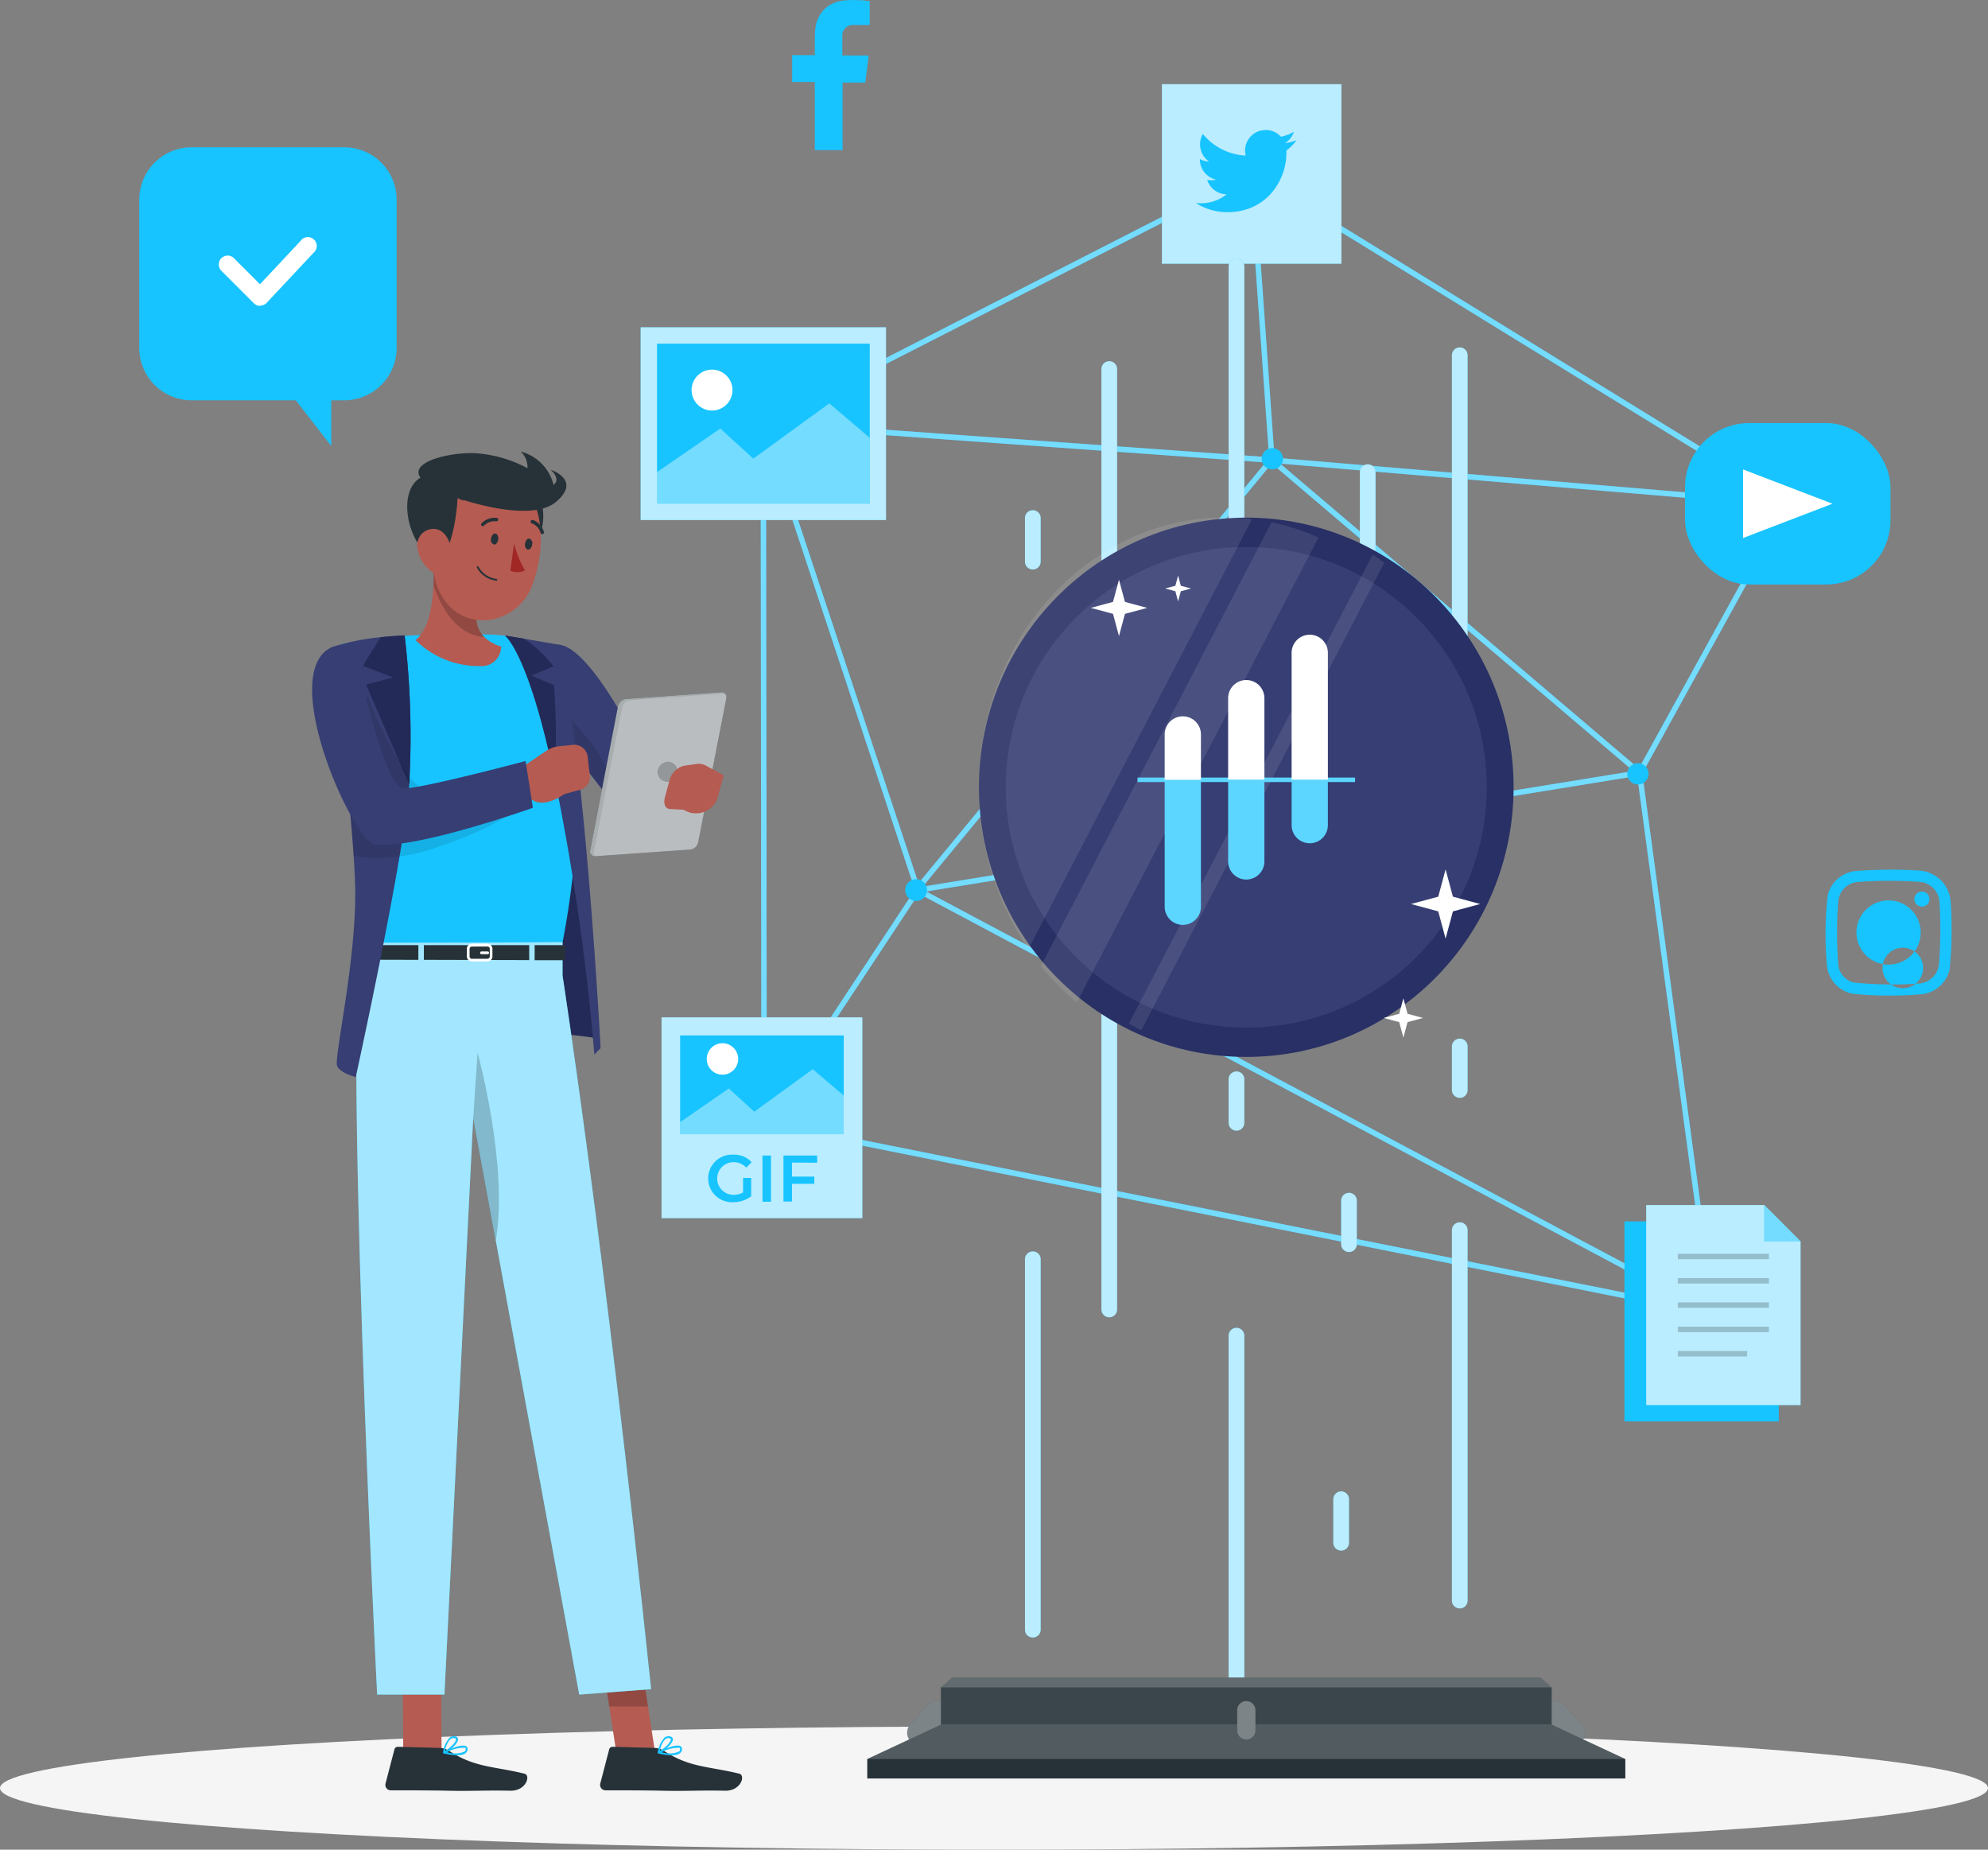 <svg xmlns="http://www.w3.org/2000/svg" width="173.979" height="161.844" viewBox="0 0 173.979 161.844">
  <rect x="0" y="0" width="173.979" height="161.844" fill="#808080" stroke="none"/>
  <g id="SM-rafiki" transform="translate(-37.379 -70.55)">
    <g id="freepik--Shadow--inject-50" transform="translate(37.379 221.614)">
      <ellipse id="freepik--path--inject-50" cx="86.989" cy="5.39" rx="86.989" ry="5.39" fill="#f5f5f5"/>
    </g>
    <g id="freepik--Lines--inject-50" transform="translate(103.945 85.524)">
      <rect id="Rectangle_871" data-name="Rectangle 871" width="0.476" height="61.209" transform="translate(0 22.096) rotate(-0.06)" fill="#17c4ff"/>
      <path id="Path_1785" data-name="Path 1785" d="M308.2,148.448h0l-45.134-3.809-44.534-3.2a.238.238,0,0,1-.09-.448l42.734-21.85a.238.238,0,0,1,.233,0l46.915,28.855a.229.229,0,0,1,.1.276.233.233,0,0,1-.224.181Zm-88.783-7.423,43.668,3.133,44.139,3.728-45.948-28.259Z" transform="translate(-218.309 -119.106)" fill="#17c4ff"/>
      <path id="Path_1786" data-name="Path 1786" d="M301.918,219.719l-.41-.214-69.622-37.078-.033-.086L218.33,141.531l.452-.148L232.276,182.1l69.046,36.763-6.314-46.743-32.164-27.35-.01-.1-1.781-25.041.476-.038,1.771,24.941,32.154,27.34.01.09Z" transform="translate(-218.318 -119.359)" fill="#17c4ff"/>
      <path id="Path_1787" data-name="Path 1787" d="M301.633,251.17l-83-16.627a.238.238,0,0,1-.152-.362l13.461-20.4a.271.271,0,0,1,.162-.1l63.033-10.251L308.056,180l.419.233L295.5,203.765a.229.229,0,0,1-.171.119L232.277,214.13l-13.208,20,82.655,16.556Z" transform="translate(-218.375 -151.005)" fill="#17c4ff"/>
      <rect id="Rectangle_872" data-name="Rectangle 872" width="48.929" height="0.476" transform="matrix(0.636, -0.771, 0.771, 0.636, 13.455, 62.745)" fill="#17c4ff"/>
      <g id="Group_153" data-name="Group 153" opacity="0.4">
        <rect id="Rectangle_873" data-name="Rectangle 873" width="0.476" height="61.209" transform="translate(0 22.096) rotate(-0.06)" fill="#fff"/>
        <path id="Path_1788" data-name="Path 1788" d="M308.2,148.448h0l-45.134-3.809-44.534-3.2a.238.238,0,0,1-.09-.448l42.734-21.85a.238.238,0,0,1,.233,0l46.915,28.855a.229.229,0,0,1,.1.276.233.233,0,0,1-.224.181Zm-88.783-7.423,43.668,3.133,44.139,3.728-45.948-28.259Z" transform="translate(-218.309 -119.106)" fill="#fff"/>
        <path id="Path_1789" data-name="Path 1789" d="M301.918,219.719l-.41-.214-69.622-37.078-.033-.086L218.33,141.531l.452-.148L232.276,182.1l69.046,36.763-6.314-46.743-32.164-27.35-.01-.1-1.781-25.041.476-.038,1.771,24.941,32.154,27.34.01.09Z" transform="translate(-218.318 -119.359)" fill="#fff"/>
        <path id="Path_1790" data-name="Path 1790" d="M301.633,251.17l-83-16.627a.238.238,0,0,1-.152-.362l13.461-20.4a.271.271,0,0,1,.162-.1l63.033-10.251L308.056,180l.419.233L295.5,203.765a.229.229,0,0,1-.171.119L232.277,214.13l-13.208,20,82.655,16.556Z" transform="translate(-218.375 -151.005)" fill="#fff"/>
        <rect id="Rectangle_874" data-name="Rectangle 874" width="48.929" height="0.476" transform="matrix(0.636, -0.771, 0.771, 0.636, 13.455, 62.745)" fill="#fff"/>
      </g>
      <path id="Path_1791" data-name="Path 1791" d="M246.8,250.172a.952.952,0,1,1-.952-.952A.952.952,0,0,1,246.8,250.172Z" transform="translate(-232.236 -187.266)" fill="#17c4ff"/>
      <circle id="Ellipse_69" data-name="Ellipse 69" cx="0.933" cy="0.933" r="0.933" transform="translate(43.847 24.233)" fill="#17c4ff"/>
      <circle id="Ellipse_70" data-name="Ellipse 70" cx="0.933" cy="0.933" r="0.933" transform="translate(75.844 51.802)" fill="#17c4ff"/>
    </g>
    <g id="freepik--Elements--inject-50" transform="translate(93.444 77.917)">
      <path id="Path_1792" data-name="Path 1792" d="M390.578,315.285v14.323H377.07V312.1H387.4Z" transform="translate(-290.973 -212.599)" fill="#17c4ff"/>
      <path id="Path_1793" data-name="Path 1793" d="M394.578,312.285v14.323H381.07V309.1H391.4Z" transform="translate(-293.068 -211.028)" fill="#17c4ff"/>
      <path id="Path_1794" data-name="Path 1794" d="M394.578,312.285v14.323H381.07V309.1H391.4Z" transform="translate(-293.068 -211.028)" fill="#fff" opacity="0.7"/>
      <path id="Path_1795" data-name="Path 1795" d="M405.941,312.285H402.76V309.1Z" transform="translate(-304.431 -211.028)" fill="#17c4ff"/>
      <path id="Path_1796" data-name="Path 1796" d="M405.941,312.285H402.76V309.1Z" transform="translate(-304.431 -211.028)" fill="#fff" opacity="0.4"/>
      <g id="Group_154" data-name="Group 154" transform="translate(90.768 102.334)" opacity="0.2">
        <rect id="Rectangle_875" data-name="Rectangle 875" width="7.975" height="0.476"/>
        <rect id="Rectangle_876" data-name="Rectangle 876" width="7.975" height="0.476" transform="translate(0 2.128)"/>
        <rect id="Rectangle_877" data-name="Rectangle 877" width="7.975" height="0.476" transform="translate(0 4.252)"/>
        <rect id="Rectangle_878" data-name="Rectangle 878" width="7.975" height="0.476" transform="translate(0 6.38)"/>
        <rect id="Rectangle_879" data-name="Rectangle 879" width="6.071" height="0.476" transform="translate(0 8.509)"/>
      </g>
      <rect id="Rectangle_880" data-name="Rectangle 880" width="17.979" height="14.123" rx="5.62" transform="translate(91.401 29.65)" fill="#17c4ff"/>
      <path id="Path_1797" data-name="Path 1797" d="M398.87,173.92v6l7.828-3Z" transform="translate(-302.393 -140.213)" fill="#fff"/>
      <rect id="Rectangle_881" data-name="Rectangle 881" width="15.708" height="15.708" transform="translate(45.62 0)" fill="#17c4ff"/>
      <rect id="Rectangle_882" data-name="Rectangle 882" width="15.708" height="15.708" transform="translate(45.62 0)" fill="#fff" opacity="0.7"/>
      <rect id="Rectangle_883" data-name="Rectangle 883" width="21.474" height="16.865" transform="translate(0 21.27)" fill="#17c4ff"/>
      <rect id="Rectangle_884" data-name="Rectangle 884" width="21.474" height="16.865" transform="translate(0 21.27)" fill="#fff" opacity="0.7"/>
      <rect id="Rectangle_885" data-name="Rectangle 885" width="14.008" height="18.617" transform="translate(20.051 22.698) rotate(90)" fill="#17c4ff"/>
      <path id="Path_1799" data-name="Path 1799" d="M199.25,167.8l5.542-3.819,2.89,2.633,6.652-4.833,3.533,3.009v5.771H199.25Z" transform="translate(-197.822 -133.854)" fill="#fff" opacity="0.4"/>
      <path id="Path_1800" data-name="Path 1800" d="M209.191,157.37a1.79,1.79,0,1,1-1.79-1.79A1.79,1.79,0,0,1,209.191,157.37Z" transform="translate(-201.153 -130.606)" fill="#fff"/>
      <rect id="Rectangle_886" data-name="Rectangle 886" width="17.57" height="17.57" transform="translate(1.833 81.65)" fill="#17c4ff"/>
      <rect id="Rectangle_887" data-name="Rectangle 887" width="17.57" height="17.57" transform="translate(1.833 81.65)" fill="#fff" opacity="0.7"/>
      <rect id="Rectangle_888" data-name="Rectangle 888" width="8.642" height="14.318" transform="translate(17.775 83.231) rotate(90)" fill="#17c4ff"/>
      <path id="Path_1801" data-name="Path 1801" d="M203.51,288.758l4.262-2.938L210,287.849l5.114-3.719,2.719,2.314v3.376H203.51Z" transform="translate(-200.053 -197.947)" fill="#fff" opacity="0.4"/>
      <path id="Path_1802" data-name="Path 1802" d="M211.152,280.736a1.376,1.376,0,1,1-1.376-1.376,1.376,1.376,0,0,1,1.376,1.376Z" transform="translate(-202.615 -195.448)" fill="#fff"/>
      <path id="Path_1803" data-name="Path 1803" d="M211.723,301.871h.709v1.609a2.577,2.577,0,0,1-1.581.514,2.081,2.081,0,1,1,0-4.157,2.1,2.1,0,0,1,1.624.657l-.476.476a1.5,1.5,0,0,0-1.114-.476,1.428,1.428,0,0,0,0,2.857,1.667,1.667,0,0,0,.833-.209Z" transform="translate(-202.757 -206.174)" fill="#17c4ff"/>
      <path id="Path_1804" data-name="Path 1804" d="M218.64,300h.748v4.042h-.748Z" transform="translate(-207.979 -206.261)" fill="#17c4ff"/>
      <path id="Path_1805" data-name="Path 1805" d="M223.248,300.614v1.228H225.2v.633h-1.952v1.547H222.5V300h2.947v.633Z" transform="translate(-210.001 -206.261)" fill="#17c4ff"/>
      <path id="Path_343" data-name="Path 343" d="M91.028,208.211h1.389v-2.1c-.218,0-.443-.053-.661-.066-.41,0-.827-.04-1.244,0a3.023,3.023,0,0,0-1.766.542,2.646,2.646,0,0,0-1.058,1.76,5.914,5.914,0,0,0-.073.906c0,.47,0,.946,0,1.416v.179H85.63V213.2h1.985v5.953h2.428v-5.907h1.985c.106-.787.205-1.561.3-2.368H90.022V209.2A.926.926,0,0,1,91.028,208.211Z" transform="translate(-72.371 -213.39)" fill="#17c4ff" fill-rule="evenodd"/>
    </g>
    <g id="freepik--Platform--inject-50" transform="translate(113.276 93.168)">
      <path id="Path_1806" data-name="Path 1806" d="M281.626,187.822h0a.686.686,0,0,1-.686-.686V154.716a.69.69,0,0,1,.686-.686h0a.686.686,0,0,1,.686.686v32.411a.681.681,0,0,1-.686.7Z" transform="translate(-260.447 -145.045)" fill="#17c4ff"/>
      <path id="Path_1807" data-name="Path 1807" d="M281.626,292.553h0a.69.69,0,0,1-.686-.686V259.456a.686.686,0,0,1,.686-.686h0a.681.681,0,0,1,.686.686v32.411A.686.686,0,0,1,281.626,292.553Z" transform="translate(-260.447 -199.913)" fill="#17c4ff"/>
      <path id="Path_1808" data-name="Path 1808" d="M305.006,168.943h0a.69.69,0,0,1-.686-.686V135.846a.686.686,0,0,1,.686-.686h0a.681.681,0,0,1,.686.686v32.411A.686.686,0,0,1,305.006,168.943Z" transform="translate(-272.694 -135.16)" fill="#17c4ff"/>
      <path id="Path_1809" data-name="Path 1809" d="M329.126,206.763h0a.681.681,0,0,1-.686-.686V173.666a.686.686,0,0,1,.686-.686h0a.69.69,0,0,1,.686.686v32.411a.686.686,0,0,1-.686.686Z" transform="translate(-285.33 -154.972)" fill="#17c4ff"/>
      <path id="Path_1810" data-name="Path 1810" d="M346.046,346.053h0a.686.686,0,0,1-.686-.686V312.956a.69.69,0,0,1,.686-.686h0a.686.686,0,0,1,.686.686v32.411a.681.681,0,0,1-.686.686Z" transform="translate(-294.193 -227.939)" fill="#17c4ff"/>
      <path id="Path_1811" data-name="Path 1811" d="M346.046,283.7h0a.69.69,0,0,1-.686-.686v-3.809a.69.69,0,0,1,.686-.686h0a.686.686,0,0,1,.686.686v3.809A.686.686,0,0,1,346.046,283.7Z" transform="translate(-294.193 -210.259)" fill="#17c4ff"/>
      <path id="Path_1812" data-name="Path 1812" d="M325.686,312.031h0a.69.69,0,0,1-.686-.686v-3.809a.69.69,0,0,1,.686-.686h0a.686.686,0,0,1,.686.686v3.809A.686.686,0,0,1,325.686,312.031Z" transform="translate(-283.527 -225.1)" fill="#17c4ff"/>
      <path id="Path_1813" data-name="Path 1813" d="M305.006,255.431h0a.69.69,0,0,1-.686-.686v-3.809a.69.69,0,0,1,.686-.686h0a.686.686,0,0,1,.686.686v3.809A.686.686,0,0,1,305.006,255.431Z" transform="translate(-272.694 -195.45)" fill="#17c4ff"/>
      <path id="Path_1814" data-name="Path 1814" d="M267.576,186.6h0a.681.681,0,0,1-.686-.686v-3.809a.681.681,0,0,1,.686-.686h0a.681.681,0,0,1,.686.686v3.809a.681.681,0,0,1-.686.686Z" transform="translate(-253.086 -159.393)" fill="#17c4ff"/>
      <path id="Path_1815" data-name="Path 1815" d="M305.006,289.73h0a.686.686,0,0,1-.686-.686v-3.809a.686.686,0,0,1,.686-.686h0a.681.681,0,0,1,.686.69v3.809a.681.681,0,0,1-.686.681Z" transform="translate(-272.694 -213.418)" fill="#17c4ff"/>
      <path id="Path_1816" data-name="Path 1816" d="M324.246,366.9h0a.69.69,0,0,1-.686-.686v-3.809a.69.69,0,0,1,.686-.686h0a.686.686,0,0,1,.686.686v3.809A.686.686,0,0,1,324.246,366.9Z" transform="translate(-282.773 -253.844)" fill="#17c4ff"/>
      <path id="Path_1817" data-name="Path 1817" d="M346.046,185.283h0a.686.686,0,0,1-.686-.686V152.186a.69.69,0,0,1,.686-.686h0a.686.686,0,0,1,.686.686v32.407a.681.681,0,0,1-.686.69Z" transform="translate(-294.193 -143.72)" fill="#17c4ff"/>
      <path id="Path_1818" data-name="Path 1818" d="M267.576,351.4h0a.681.681,0,0,1-.686-.686V318.306a.681.681,0,0,1,.686-.686h0a.681.681,0,0,1,.686.686v32.407a.681.681,0,0,1-.686.686Z" transform="translate(-253.086 -230.742)" fill="#17c4ff"/>
      <path id="Path_1819" data-name="Path 1819" d="M305.006,365.443h0a.686.686,0,0,1-.686-.686V332.346a.69.69,0,0,1,.686-.686h0a.686.686,0,0,1,.686.686v32.411a.681.681,0,0,1-.686.686Z" transform="translate(-272.694 -238.097)" fill="#17c4ff"/>
      <g id="Group_155" data-name="Group 155" transform="translate(13.804 0)" opacity="0.7">
        <path id="Path_1820" data-name="Path 1820" d="M281.626,187.822h0a.686.686,0,0,1-.686-.686V154.716a.69.69,0,0,1,.686-.686h0a.686.686,0,0,1,.686.686v32.411a.681.681,0,0,1-.686.7Z" transform="translate(-274.25 -145.045)" fill="#fff"/>
        <path id="Path_1821" data-name="Path 1821" d="M281.626,292.553h0a.69.69,0,0,1-.686-.686V259.456a.686.686,0,0,1,.686-.686h0a.681.681,0,0,1,.686.686v32.411A.686.686,0,0,1,281.626,292.553Z" transform="translate(-274.25 -199.913)" fill="#fff"/>
        <path id="Path_1822" data-name="Path 1822" d="M305.006,168.943h0a.69.69,0,0,1-.686-.686V135.846a.686.686,0,0,1,.686-.686h0a.681.681,0,0,1,.686.686v32.411A.686.686,0,0,1,305.006,168.943Z" transform="translate(-286.498 -135.16)" fill="#fff"/>
        <path id="Path_1823" data-name="Path 1823" d="M329.126,206.763h0a.681.681,0,0,1-.686-.686V173.666a.686.686,0,0,1,.686-.686h0a.69.69,0,0,1,.686.686v32.411a.686.686,0,0,1-.686.686Z" transform="translate(-299.133 -154.972)" fill="#fff"/>
        <path id="Path_1824" data-name="Path 1824" d="M346.046,346.053h0a.686.686,0,0,1-.686-.686V312.956a.69.69,0,0,1,.686-.686h0a.686.686,0,0,1,.686.686v32.411a.681.681,0,0,1-.686.686Z" transform="translate(-307.997 -227.939)" fill="#fff"/>
        <path id="Path_1825" data-name="Path 1825" d="M346.046,283.7h0a.69.69,0,0,1-.686-.686v-3.809a.69.69,0,0,1,.686-.686h0a.686.686,0,0,1,.686.686v3.809A.686.686,0,0,1,346.046,283.7Z" transform="translate(-307.997 -210.259)" fill="#fff"/>
        <path id="Path_1826" data-name="Path 1826" d="M325.686,312.031h0a.69.69,0,0,1-.686-.686v-3.809a.69.69,0,0,1,.686-.686h0a.686.686,0,0,1,.686.686v3.809A.686.686,0,0,1,325.686,312.031Z" transform="translate(-297.331 -225.1)" fill="#fff"/>
        <path id="Path_1827" data-name="Path 1827" d="M305.006,255.431h0a.69.69,0,0,1-.686-.686v-3.809a.69.69,0,0,1,.686-.686h0a.686.686,0,0,1,.686.686v3.809A.686.686,0,0,1,305.006,255.431Z" transform="translate(-286.498 -195.45)" fill="#fff"/>
        <path id="Path_1828" data-name="Path 1828" d="M267.576,186.6h0a.681.681,0,0,1-.686-.686v-3.809a.681.681,0,0,1,.686-.686h0a.681.681,0,0,1,.686.686v3.809a.681.681,0,0,1-.686.686Z" transform="translate(-266.89 -159.393)" fill="#fff"/>
        <path id="Path_1829" data-name="Path 1829" d="M305.006,289.73h0a.686.686,0,0,1-.686-.686v-3.809a.686.686,0,0,1,.686-.686h0a.681.681,0,0,1,.686.69v3.809a.681.681,0,0,1-.686.681Z" transform="translate(-286.498 -213.418)" fill="#fff"/>
        <path id="Path_1830" data-name="Path 1830" d="M324.246,366.9h0a.69.69,0,0,1-.686-.686v-3.809a.69.69,0,0,1,.686-.686h0a.686.686,0,0,1,.686.686v3.809A.686.686,0,0,1,324.246,366.9Z" transform="translate(-296.577 -253.844)" fill="#fff"/>
        <path id="Path_1831" data-name="Path 1831" d="M346.046,185.283h0a.686.686,0,0,1-.686-.686V152.186a.69.69,0,0,1,.686-.686h0a.686.686,0,0,1,.686.686v32.407a.681.681,0,0,1-.686.69Z" transform="translate(-307.997 -143.72)" fill="#fff"/>
        <path id="Path_1832" data-name="Path 1832" d="M267.576,351.4h0a.681.681,0,0,1-.686-.686V318.306a.681.681,0,0,1,.686-.686h0a.681.681,0,0,1,.686.686v32.407a.681.681,0,0,1-.686.686Z" transform="translate(-266.89 -230.742)" fill="#fff"/>
        <path id="Path_1833" data-name="Path 1833" d="M305.006,365.443h0a.686.686,0,0,1-.686-.686V332.346a.69.69,0,0,1,.686-.686h0a.686.686,0,0,1,.686.686v32.411a.681.681,0,0,1-.686.686Z" transform="translate(-286.498 -238.097)" fill="#fff"/>
      </g>
      <path id="Path_1834" data-name="Path 1834" d="M302.014,400.25H247.828a1.029,1.029,0,0,0-.8.357l-1.528,1.728a1.033,1.033,0,0,0-.067,1.286h58.947a1.048,1.048,0,0,0-.067-1.286l-1.533-1.728A1.024,1.024,0,0,0,302.014,400.25Z" transform="translate(-241.748 -274.028)" fill="#263238"/>
      <path id="Path_1835" data-name="Path 1835" d="M302.014,400.25H247.828a1.029,1.029,0,0,0-.8.357l-1.528,1.728a1.033,1.033,0,0,0-.067,1.286h58.947a1.048,1.048,0,0,0-.067-1.286l-1.533-1.728A1.024,1.024,0,0,0,302.014,400.25Z" transform="translate(-241.748 -274.028)" fill="#fff" opacity="0.4"/>
      <path id="Path_1836" data-name="Path 1836" d="M303.9,395.91H252.43l-.99.867v3.271h53.448v-3.271Z" transform="translate(-244.993 -271.754)" fill="#263238"/>
      <path id="Path_1837" data-name="Path 1837" d="M303.9,395.91H252.43l-.99.867v3.271h53.448v-3.271Z" transform="translate(-244.993 -271.754)" fill="#fff" opacity="0.1"/>
      <path id="Path_1838" data-name="Path 1838" d="M297.814,404.6H244.333l-6.433,3v1.7h66.342v-1.7Z" transform="translate(-237.9 -276.307)" fill="#263238"/>
      <path id="Path_1839" data-name="Path 1839" d="M297.814,404.6H244.333l-6.433,3h66.342Z" transform="translate(-237.9 -276.307)" fill="#fff" opacity="0.2"/>
      <path id="Path_1840" data-name="Path 1840" d="M303.9,395.91H252.43l-.99.867h53.448Z" transform="translate(-244.993 -271.754)" fill="#fff" opacity="0.2"/>
      <path id="Path_1841" data-name="Path 1841" d="M306.685,403.616h0a.8.8,0,0,1-.8-.8V401.05a.8.8,0,0,1,.8-.8h0a.8.8,0,0,1,.8.8v1.766A.8.8,0,0,1,306.685,403.616Z" transform="translate(-273.511 -274.028)" fill="#263238"/>
      <path id="Path_1842" data-name="Path 1842" d="M306.685,403.616h0a.8.8,0,0,1-.8-.8V401.05a.8.8,0,0,1,.8-.8h0a.8.8,0,0,1,.8.8v1.766A.8.8,0,0,1,306.685,403.616Z" transform="translate(-273.511 -274.028)" fill="#fff" opacity="0.4"/>
    </g>
    <g id="freepik--NFT--inject-50" transform="translate(123.052 114.533)">
      <ellipse id="Ellipse_72" data-name="Ellipse 72" cx="23.394" cy="23.593" rx="23.394" ry="23.593" transform="translate(0 1.309)" fill="#283065"/>
      <ellipse id="Ellipse_74" data-name="Ellipse 74" cx="21.046" cy="21.027" rx="21.046" ry="21.027" transform="translate(2.348 3.876)" fill="#363e73"/>
      <path id="Path_1880" data-name="Path 1880" d="M282.163,187.092,262.6,224.708a24.912,24.912,0,0,1-4.328-14.175c0-13.032,9.661-23.593,21.579-23.593A19.609,19.609,0,0,1,282.163,187.092Z" transform="translate(-258.269 -185.65)" fill="#fff" opacity="0.1"/>
      <path id="Path_1881" data-name="Path 1881" d="M293.953,189.168,272.8,229.841a21.585,21.585,0,0,1-3.143-3.181l20.184-38.82A20.109,20.109,0,0,1,293.953,189.168Z" transform="translate(-264.236 -186.121)" fill="#fff" opacity="0.1"/>
      <path id="Path_1882" data-name="Path 1882" d="M304.086,194.485l-21.27,40.925c-.367-.2-.728-.4-1.076-.609l21.327-41.02C303.41,194,303.767,194.237,304.086,194.485Z" transform="translate(-268.615 -189.233)" fill="#fff" opacity="0.1"/>
      <path id="Path_1883" data-name="Path 1883" d="M275.569,187.332l-.523-1.942-.523,1.942-1.942.523,1.942.523.523,1.945.523-1.945,1.945-.523Z" transform="translate(-262.792 -178.65)" fill="#fff"/>
      <path id="Path_1884" data-name="Path 1884" d="M333.721,254l-.643-2.385L332.436,254l-2.386.643,2.386.643.643,2.386.643-2.386,2.385-.643Z" transform="translate(-292.242 -219.527)" fill="#fff"/>
      <path id="Path_1885" data-name="Path 1885" d="M292.881,184.23l-.238.893-.893.238.893.241.238.893.241-.893.893-.241-.893-.238Z" transform="translate(-275.454 -177.853)" fill="#fff"/>
      <path id="Path_1887" data-name="Path 1887" d="M328.159,275.31l-.367,1.352-1.352.367,1.352.362.367,1.357.362-1.357,1.357-.362-1.357-.367Z" transform="translate(-291.014 -231.942)" fill="#fff"/>
    </g>
    <g id="freepik--speech-bubble--inject-50" transform="translate(49.567 83.44)">
      <path id="Path_1888" data-name="Path 1888" d="M122.017,114.73H108.685a4.585,4.585,0,0,0-4.585,4.585v12.966a4.585,4.585,0,0,0,4.585,4.585H117.8l3.1,3.995v-3.995h1.138a4.59,4.59,0,0,0,4.585-4.585V119.315a4.585,4.585,0,0,0-4.609-4.585Z" transform="translate(-104.1 -114.73)" fill="#17c4ff"/>
      <path id="Path_1892" data-name="Path 1892" d="M123.155,138.282a.778.778,0,0,1-.55-.228l-2.816-2.816a.779.779,0,1,1,1.1-1.1l2.25,2.25,3.542-3.78a.778.778,0,1,1,1.136,1.037l-4.091,4.366a.783.783,0,0,1-.555.244Z" transform="translate(-112.574 -124.407)" fill="#fff"/>
    </g>
    <g id="freepik--Character--inject-50" transform="translate(64.695 110.057)">
      <path id="Path_1893" data-name="Path 1893" d="M142,247.733a42.809,42.809,0,0,1,21.96-2.343S161.793,220.1,161,216.7s-18.8.586-18.8.586a146.151,146.151,0,0,1,.981,16.3C142.994,239.809,141.209,246.671,142,247.733Z" transform="translate(-138.976 -194.047)" fill="#232a57"/>
      <path id="Path_1895" data-name="Path 1895" d="M194.052,401.386l-3.252.919-.776-5.061-.414-2.7,3.252-.919.552,3.624Z" transform="translate(-164.022 -287.444)" fill="#b55b52"/>
      <path id="Path_1896" data-name="Path 1896" d="M155.919,401.841l-3.352.443-.033-4.852-.024-3.014,3.362-.438.019,3.452Z" transform="translate(-144.588 -287.632)" fill="#b55b52"/>
      <path id="Path_1898" data-name="Path 1898" d="M193.414,397.244h-3.39l-.414-2.7,3.252-.919Z" transform="translate(-164.022 -287.444)" opacity="0.2"/>
      <path id="Path_1899" data-name="Path 1899" d="M193.59,408.75l-3.69-.1a.3.3,0,0,0-.3.224l-.776,2.976a.476.476,0,0,0,.476.609c1.333,0,3.262,0,4.938.033,1.957.052,3.2-.043,5.5,0,1.386.038,1.824-1.347,1.248-1.49-2.628-.648-4.342-.519-6.576-1.986A1.614,1.614,0,0,0,193.59,408.75Z" transform="translate(-163.603 -295.317)" fill="#263238"/>
      <path id="Path_1900" data-name="Path 1900" d="M199.409,409.044a.076.076,0,0,1,.048-.081c.157-.076,1.538-.729,1.943-.476a.262.262,0,0,1,.124.219.443.443,0,0,1-.167.381c-.381.319-1.343.157-1.9.038h0a.086.086,0,0,1-.043-.081Zm.333-.038a2.165,2.165,0,0,0,1.514-.052.286.286,0,0,0,.1-.252.086.086,0,0,0-.048-.086h-.029A3.146,3.146,0,0,0,199.743,409.006Z" transform="translate(-169.155 -295.201)" fill="#17c4ff"/>
      <path id="Path_1901" data-name="Path 1901" d="M199.443,408.2a.081.081,0,0,1-.033-.076,2.281,2.281,0,0,1,.571-1.281.581.581,0,0,1,.452-.124c.219.029.276.138.29.229.048.381-.79,1.09-1.2,1.262h-.057Zm.952-1.324a.438.438,0,0,0-.329.09A1.9,1.9,0,0,0,199.59,408c.424-.238,1-.8.952-1.024,0,0,0-.052-.071-.076a.291.291,0,0,0-.062-.019Z" transform="translate(-169.155 -294.304)" fill="#17c4ff"/>
      <path id="Path_1902" data-name="Path 1902" d="M154.125,408.75l-3.695-.1a.3.3,0,0,0-.3.224l-.776,2.976a.476.476,0,0,0,.476.609c1.333,0,3.262,0,4.933.033,1.962.052,3.2-.043,5.5,0,1.39.038,1.824-1.347,1.247-1.49-2.624-.648-4.338-.519-6.576-1.986a1.6,1.6,0,0,0-.814-.267Z" transform="translate(-142.927 -295.317)" fill="#263238"/>
      <path id="Path_1903" data-name="Path 1903" d="M160,409.044a.081.081,0,0,1,.043-.081c.157-.076,1.543-.729,1.943-.476a.257.257,0,0,1,.129.219.476.476,0,0,1-.167.381c-.381.319-1.348.157-1.9.038h0A.081.081,0,0,1,160,409.044Zm.333-.038a2.168,2.168,0,0,0,1.514-.052.286.286,0,0,0,.1-.252.086.086,0,0,0-.048-.086h-.029a3.158,3.158,0,0,0-1.567.39Z" transform="translate(-148.511 -295.201)" fill="#17c4ff"/>
      <path id="Path_1904" data-name="Path 1904" d="M159.967,408.2a.081.081,0,0,1-.029-.076,2.281,2.281,0,0,1,.571-1.281.571.571,0,0,1,.448-.124c.219.029.281.138.29.229.048.381-.786,1.09-1.2,1.262h-.062Zm.952-1.324a.447.447,0,0,0-.333.09A1.9,1.9,0,0,0,160.11,408c.424-.238,1-.8.952-1.024a.1.1,0,0,0-.071-.076Z" transform="translate(-148.479 -294.304)" fill="#17c4ff"/>
      <path id="Path_1905" data-name="Path 1905" d="M144.538,255.67c-1.776,7.7,1.271,68.275,1.271,68.275h5.89l2.519-50.472,9.275,50.472,6.295-.476c-4.114-39.073-7.752-62.433-7.752-62.433v-2.952Z" transform="translate(-140.12 -215.178)" fill="#17c4ff"/>
      <path id="Path_1906" data-name="Path 1906" d="M144.538,255.67c-1.776,7.7,1.271,68.275,1.271,68.275h5.89l2.519-50.472,9.275,50.472,6.295-.476c-4.114-39.073-7.752-62.433-7.752-62.433v-2.952Z" transform="translate(-140.12 -215.178)" fill="#fff" opacity="0.6"/>
      <path id="Path_1907" data-name="Path 1907" d="M167.456,297.532,165.48,286.8l.381-5.685S168.584,290.966,167.456,297.532Z" transform="translate(-151.382 -228.505)" opacity="0.2"/>
      <path id="Path_1908" data-name="Path 1908" d="M144.17,261.34h5.247v1.286l-5.438-.014Z" transform="translate(-140.119 -218.149)" fill="#263238"/>
      <path id="Path_1909" data-name="Path 1909" d="M156.41,261.34h9.218v1.309l-9.218-.024Z" transform="translate(-146.631 -218.149)" fill="#263238"/>
      <path id="Path_1910" data-name="Path 1910" d="M179.432,261.34v1.319l-2.662,0V261.34Z" transform="translate(-157.296 -218.149)" fill="#263238"/>
      <path id="Path_1911" data-name="Path 1911" d="M166.115,262.627h-1.367a.438.438,0,0,1-.438-.438v-.671a.438.438,0,0,1,.438-.438h1.367a.438.438,0,0,1,.433.438v.667a.438.438,0,0,1-.433.443Zm-1.367-1.3a.2.2,0,0,0-.2.2v.667a.2.2,0,0,0,.2.2h1.367a.2.2,0,0,0,.2-.2v-.671a.2.2,0,0,0-.2-.2Z" transform="translate(-150.769 -218.012)" fill="#fff"/>
      <path id="Path_1912" data-name="Path 1912" d="M167.4,262.738h-.533a.119.119,0,0,1,0-.238h.543a.119.119,0,0,1,0,.238Z" transform="translate(-152.047 -218.756)" fill="#fff"/>
      <path id="Path_1913" data-name="Path 1913" d="M180.86,206.1c3.333.148,8.847,12.48,8.847,12.48l-2.381,3.562-6.666-8.571Z" transform="translate(-159.334 -189.211)" fill="#363e73"/>
      <path id="Path_1914" data-name="Path 1914" d="M180.71,213.555l.138.181,5.571,7.142.952,1.228,2.381-3.566s-5.523-12.327-8.847-12.48Z" transform="translate(-169.36 -189.19)" fill="#fff" opacity="0.2"/>
      <path id="Path_1915" data-name="Path 1915" d="M181,220.195l5.571,7.142a2.194,2.194,0,0,0-.081-.424,14.586,14.586,0,0,0-5.214-8.523A5.98,5.98,0,0,0,181,220.195Z" transform="translate(-159.512 -195.649)" opacity="0.1"/>
      <path id="Path_1916" data-name="Path 1916" d="M141.29,205.041a60.206,60.206,0,0,1,1.633,9.785c.2,2.3.286,4.481.3,6.457.052,4.638-.071,9.89-.071,9.89s12.166,0,17.479-.052c3.195-16.608-.7-25.322-.7-25.322l-4.342-1.486s-.6-.062-.909-.081a71.16,71.16,0,0,0-7.5.081c-.476.024-.952.062-1.428.1C143.39,204.622,141.29,205.041,141.29,205.041Z" transform="translate(-138.71 -188.199)" fill="#17c4ff"/>
      <path id="Path_1917" data-name="Path 1917" d="M154.88,196.081a7.928,7.928,0,0,0,5.666,2.271,1.714,1.714,0,0,0,1.824-1.714,3.571,3.571,0,0,1-1.476-.833c-1.014-1-.762-2.452-.3-3.809l-4.285-4.285a23.881,23.881,0,0,1,.129,3.576h0C156.366,193.243,155.97,195.19,154.88,196.081Z" transform="translate(-145.829 -179.577)" fill="#b55b52"/>
      <path id="Path_1918" data-name="Path 1918" d="M158.038,191.285h0c.7,2.052,2.028,4.338,4.433,4.509-1.014-1-.762-2.452-.3-3.809L157.89,187.7a23.881,23.881,0,0,1,.148,3.585Z" transform="translate(-147.406 -179.572)" opacity="0.2"/>
      <path id="Path_1919" data-name="Path 1919" d="M175.6,179.591c.357,1.281.048,3.885-1.7,2.976S174.993,177.382,175.6,179.591Z" transform="translate(-155.5 -174.996)" fill="#263238"/>
      <path id="Path_1920" data-name="Path 1920" d="M158.431,178.658c-.309,3.257-.657,5.152.719,7.052,2.066,2.857,6.295,1.967,7.576-1.143,1.157-2.8,1.471-7.656-1.5-9.409a4.514,4.514,0,0,0-6.795,3.5Z" transform="translate(-147.542 -172.673)" fill="#b55b52"/>
      <path id="Path_1921" data-name="Path 1921" d="M158.269,175.6l.152-3.638s-3.871-.424-3.766,1.567c-2.19.99-1.533,5.79,1.3,7.533,1.624-1.209,1.8-5.685,1.8-5.685A5.629,5.629,0,0,0,158.269,175.6Z" transform="translate(-145.028 -171.306)" fill="#263238"/>
      <path id="Path_1922" data-name="Path 1922" d="M155.21,186.563a3.057,3.057,0,0,0,1.233,2.019c.89.629,1.709-.076,1.781-1.109.062-.928-.329-2.381-1.371-2.6a1.428,1.428,0,0,0-1.643,1.686Z" transform="translate(-145.988 -178.083)" fill="#b55b52"/>
      <path id="Path_1923" data-name="Path 1923" d="M168.75,186.142a.436.436,0,0,0,.238.524c.171.048.343-.167.386-.433s-.062-.476-.238-.519S168.793,185.881,168.75,186.142Z" transform="translate(-153.09 -178.529)" fill="#263238"/>
      <path id="Path_1924" data-name="Path 1924" d="M174.99,187.066c-.043.262.067.476.238.519s.343-.167.386-.429a.432.432,0,0,0-.238-.524C175.2,186.585,175.042,186.8,174.99,187.066Z" transform="translate(-156.359 -179.01)" fill="#263238"/>
      <path id="Path_1925" data-name="Path 1925" d="M172.633,187.53a9.085,9.085,0,0,0,.952,2.357,1.571,1.571,0,0,1-1.286.024Z" transform="translate(-154.955 -179.483)" fill="#a02724"/>
      <path id="Path_1926" data-name="Path 1926" d="M167.5,192.9a3.336,3.336,0,0,0,.343.071.086.086,0,0,0,.09-.067.076.076,0,0,0-.067-.086,2.09,2.09,0,0,1-1.576-1.067.079.079,0,1,0-.143.067A2.2,2.2,0,0,0,167.5,192.9Z" transform="translate(-151.729 -181.669)" fill="#263238"/>
      <path id="Path_1927" data-name="Path 1927" d="M167.026,183.518a.152.152,0,0,0,.152-.038,1.281,1.281,0,0,1,1.076-.371.157.157,0,0,0,.067-.3,1.581,1.581,0,0,0-1.362.476.152.152,0,0,0,0,.219A.114.114,0,0,0,167.026,183.518Z" transform="translate(-152.132 -176.999)" fill="#263238"/>
      <path id="Path_1928" data-name="Path 1928" d="M177,184.443a.2.2,0,0,0,.09,0,.152.152,0,0,0,.1-.2,1.548,1.548,0,0,0-.952-1.033.162.162,0,0,0-.2.11.152.152,0,0,0,.1.19,1.209,1.209,0,0,1,.762.829A.162.162,0,0,0,177,184.443Z" transform="translate(-156.912 -177.22)" fill="#263238"/>
      <path id="Path_1929" data-name="Path 1929" d="M158.809,174.687s6.342,2.29,8.642.352-.476-2.819-.476-2.819.952.762.267,1.333a4.016,4.016,0,0,0-2.885-2.924,1.838,1.838,0,0,1,.6,1.462,11.133,11.133,0,0,0-4.285-1.29C158.037,170.52,151.409,172.092,158.809,174.687Z" transform="translate(-146.111 -170.63)" fill="#263238"/>
      <path id="Path_1930" data-name="Path 1930" d="M145.845,204.42a74.851,74.851,0,0,1,.4,13.042h0c-.343,5.9-4.676,25.6-4.676,25.6s-1.267-.3-1.619-.928,1.752-9.485,1.562-15.908-2.052-20.779-2.052-20.779a21.149,21.149,0,0,1,4.285-.871C144.379,204.52,145.079,204.453,145.845,204.42Z" transform="translate(-137.751 -188.331)" fill="#363e73"/>
      <path id="Path_1932" data-name="Path 1932" d="M148.857,204.42a74.851,74.851,0,0,1,.4,13.042h0l-3.771-8.737,2.381-.624-2.657-1.024,1.543-2.5C147.391,204.52,148.091,204.453,148.857,204.42Z" transform="translate(-140.763 -188.331)" fill="#232a57"/>
      <path id="Path_1933" data-name="Path 1933" d="M179.686,240.546l-.548.552a206.755,206.755,0,0,0-3.119-22.4c-.114-.609-.238-1.2-.352-1.762-2.224-10.709-4.219-12.38-4.347-12.494l1.652.276,2.995.514C178.31,214.3,179.686,240.546,179.686,240.546Z" transform="translate(-154.441 -188.341)" fill="#363e73"/>
      <path id="Path_1935" data-name="Path 1935" d="M173.62,207.944l1.976.829a59.553,59.553,0,0,1,.071,8.161c-2.224-10.709-4.219-12.38-4.347-12.494l1.652.276a10.532,10.532,0,0,1,2.581,2.419Z" transform="translate(-154.441 -188.341)" fill="#232a57"/>
      <path id="Path_1936" data-name="Path 1936" d="M142.226,222.739a9.452,9.452,0,0,1-.476,3.709c-.133-1.267-.271-2.528-.4-3.723a2.014,2.014,0,0,1,.876.014Z" transform="translate(-138.741 -197.898)" opacity="0.2"/>
      <path id="Path_1937" data-name="Path 1937" d="M142.359,229.557c.214.048.433.081.652.11a13.272,13.272,0,0,0,3.514-.057,15.173,15.173,0,0,0,2.352-.519c8.214-2.666,8.185-4.433,8.185-4.433s-5.338.509-8.095-.59a4.585,4.585,0,0,1-1.7-1.428,28.764,28.764,0,0,1-3.647-7.018s-.557.681-1.3,1.738c-.31.433-.643.952-.981,1.467v.186c.133,1.2.267,2.457.4,3.728h0C142.007,225.119,142.226,227.514,142.359,229.557Z" transform="translate(-138.736 -194.198)" opacity="0.1"/>
      <path id="Path_1938" data-name="Path 1938" d="M174.47,226.462l.257,2.152c1.052,2.024,3.414.219,3.414.219l1.486-.41a1.148,1.148,0,0,0,.757-1.281l-.167-1.5a1.2,1.2,0,0,0-1.209-1.138l-1.338.138a2.381,2.381,0,0,0-1.086.4Z" transform="translate(-156.091 -198.85)" fill="#b55b52"/>
      <path id="Path_1939" data-name="Path 1939" d="M137.575,206.61c-4.814,2.238,1.9,17.051,3.809,17.265,3.657.4,13.808-3.224,13.808-3.224l-.643-4.09s-9.918,2.638-10.832,2.381c-1.176-.314-2.666-6.076-3.357-8.8A5.171,5.171,0,0,0,137.575,206.61Z" transform="translate(-135.871 -189.478)" fill="#363e73"/>
      <path id="Path_1941" data-name="Path 1941" d="M187.4,229.208h0l8.323-.586a.8.8,0,0,0,.681-.619l2.471-12.6a.476.476,0,0,0-.119-.429.414.414,0,0,0-.338-.114l-8.337.59a.8.8,0,0,0-.681.624l-2.428,12.58a.419.419,0,0,0,.429.557Z" transform="translate(-162.629 -193.797)" fill="#263238"/>
      <path id="Path_1942" data-name="Path 1942" d="M187.4,229.208h0l8.323-.586a.8.8,0,0,0,.681-.619l2.471-12.6a.476.476,0,0,0-.119-.429.414.414,0,0,0-.338-.114l-8.337.59a.8.8,0,0,0-.681.624l-2.428,12.58a.419.419,0,0,0,.429.557Z" transform="translate(-162.629 -193.797)" fill="#fff" opacity="0.6"/>
      <path id="Path_1943" data-name="Path 1943" d="M187.79,229.337l8.323-.586a.8.8,0,0,0,.681-.619l2.452-12.6a.476.476,0,0,0-.119-.429l-8.318.59a.8.8,0,0,0-.681.619l-2.452,12.575A.433.433,0,0,0,187.79,229.337Z" transform="translate(-162.998 -193.926)" fill="#fff" opacity="0.2"/>
      <path id="Path_1944" data-name="Path 1944" d="M199.34,228.526a.886.886,0,1,0,1.033-.89.952.952,0,0,0-1.033.89Z" transform="translate(-169.119 -200.491)" opacity="0.2"/>
      <path id="Path_1945" data-name="Path 1945" d="M205.8,229.023l-.567,2.062a2.006,2.006,0,0,1-2.943.952l-1.2-.067c-.409,0-.59-.476-.438-1.028l.386-1.428a1.8,1.8,0,0,1,1.228-1.319l1.114-.157a1.328,1.328,0,0,1,.862.138Z" transform="translate(-169.778 -200.692)" fill="#b55b52"/>
    </g>
    <g id="Group_104" data-name="Group 104" transform="translate(-87.261 -36.632)">
      <rect id="Rectangle_2" data-name="Rectangle 2" width="19.043" height="0.392" transform="translate(224.186 175.217)" fill="#5cd5ff"/>
      <g id="Group_4" data-name="Group 4" transform="translate(226.566 162.717)">
        <g id="Group_72" data-name="Group 72" transform="translate(0 0)">
          <path id="Path_7" data-name="Path 7" d="M119.174,44.7H116V33.587a1.587,1.587,0,0,1,3.174,0Z" transform="translate(-104.891 -32)" fill="#fff"/>
          <path id="Path_8" data-name="Path 8" d="M91.174,60.728H88V53.587a1.587,1.587,0,0,1,3.174,0Z" transform="translate(-82.446 -48.033)" fill="#fff"/>
          <path id="Path_9" data-name="Path 9" d="M60,96h3.174v11.108a1.587,1.587,0,0,1-3.174,0Z" transform="translate(-60 -83.305)" fill="#5cd5ff"/>
          <path id="Path_10" data-name="Path 10" d="M88,96h3.174v7.141a1.587,1.587,0,0,1-3.174,0Z" transform="translate(-82.446 -83.305)" fill="#5cd5ff"/>
          <path id="Path_11" data-name="Path 11" d="M116,96h3.174v3.967a1.587,1.587,0,0,1-3.174,0Z" transform="translate(-104.891 -83.305)" fill="#5cd5ff"/>
          <path id="Path_12" data-name="Path 12" d="M63.174,73.554H60V69.587a1.587,1.587,0,0,1,3.174,0Z" transform="translate(-60 -60.859)" fill="#fff"/>
        </g>
      </g>
    </g>
    <path id="Path_341" data-name="Path 341" d="M373.77,272.676a2.934,2.934,0,0,0-.894-1.883,3.053,3.053,0,0,0-2.024-.815,39.745,39.745,0,0,0-5.453.056,2.811,2.811,0,0,0-2.384,2.142,30.327,30.327,0,0,0-.056,6.184,2.811,2.811,0,0,0,2.215,2.406,32.526,32.526,0,0,0,6.105.039,2.811,2.811,0,0,0,2.412-2.2A34.882,34.882,0,0,0,373.77,272.676Zm-1.018,5.51A1.866,1.866,0,0,1,371,279.872a33.065,33.065,0,0,1-5.69-.084,1.81,1.81,0,0,1-1.372-1.557,37.406,37.406,0,0,1,0-5.56,1.867,1.867,0,0,1,1.749-1.687,37.969,37.969,0,0,1,5.425,0,1.867,1.867,0,0,1,1.687,1.754,38.7,38.7,0,0,1-.045,5.448Zm-4.408-5.588a2.811,2.811,0,1,0,2.811,2.811,2.811,2.811,0,0,0-2.811-2.811Zm0,4.655a1.773,1.773,0,1,1-.017.017Zm3.576-4.762a.658.658,0,1,1-.191-.469.663.663,0,0,1,.191.469Z" transform="translate(-165.687 -123.267)" fill="#17c4ff"/>
    <path id="Path_342" data-name="Path 342" d="M285.634,92.958a1.823,1.823,0,0,1-1.691-1.261,1.763,1.763,0,0,0,.774-.023h.026a1.823,1.823,0,0,1-1.178-.835,1.743,1.743,0,0,1-.258-.964,1.784,1.784,0,0,0,.807.219,1.828,1.828,0,0,1-.552-2.416,5.19,5.19,0,0,0,3.741,1.89,1.53,1.53,0,0,0-.028-.2,1.769,1.769,0,0,1,.258-1.189,1.746,1.746,0,0,1,1.233-.82,1.771,1.771,0,0,1,1.588.516.093.093,0,0,0,.1.031,3.7,3.7,0,0,0,1.055-.407.08.08,0,0,1,.026-.013h0a1.86,1.86,0,0,1-.774.988,3.535,3.535,0,0,0,1.011-.258h0a3.124,3.124,0,0,1-.209.258,3.722,3.722,0,0,1-.66.629.062.062,0,0,0-.031.057,4.939,4.939,0,0,1-.034.8,5.415,5.415,0,0,1-1.418,3.045,4.858,4.858,0,0,1-2.5,1.39,5.554,5.554,0,0,1-1.011.121A5.113,5.113,0,0,1,283,93.747a.385.385,0,0,1-.044-.028,3.659,3.659,0,0,0,2.682-.753Z" transform="translate(-140.918 -5.405)" fill="#17c4ff" fill-rule="evenodd"/>
  </g>
</svg>
